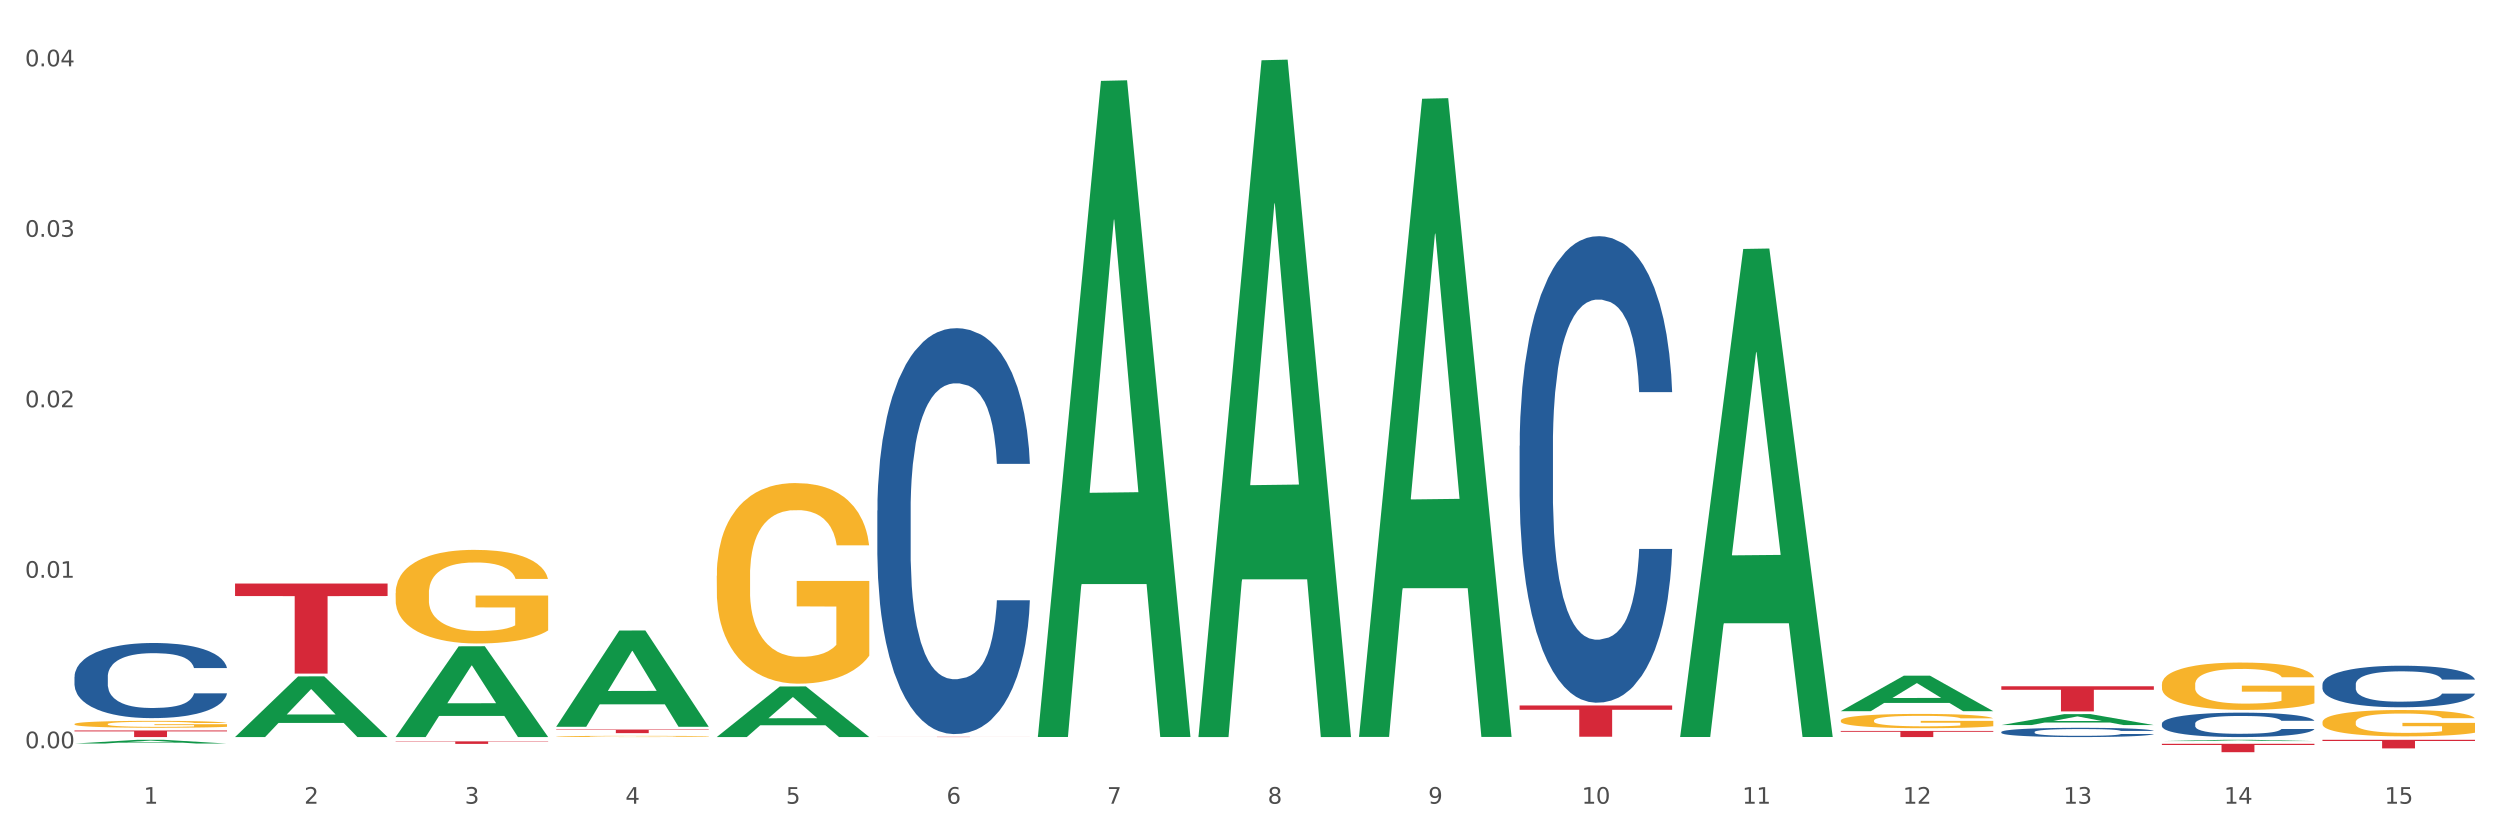 <?xml version="1.0" encoding="utf-8" standalone="no"?>
<!DOCTYPE svg PUBLIC "-//W3C//DTD SVG 1.1//EN"
  "http://www.w3.org/Graphics/SVG/1.1/DTD/svg11.dtd">
<svg xmlns:xlink="http://www.w3.org/1999/xlink" width="1080pt" height="360pt" viewBox="0 0 1080 360" xmlns="http://www.w3.org/2000/svg" version="1.1">
 <rect x="0" y="0" width="1080" height="360" fill="#333333" stroke="none"/>
 <defs>
  <style type="text/css">*{stroke-linejoin: round; stroke-linecap: butt}</style>
 </defs>
 <g id="figure_1">
  <g id="patch_1">
   <path d="M 0 360 
L 1080 360 
L 1080 0 
L 0 0 
z
" style="fill: #ffffff; stroke: #ffffff; stroke-linejoin: miter"/>
  </g>
  <g id="axes_1">
   <g id="matplotlib.axis_1">
    <g id="xtick_1">
     <g id="text_1">
      <!-- 1 -->
      <g style="fill: #4d4d4d" transform="translate(62.07 347.204) scale(0.096 -0.096)">
       <defs>
        <path id="DejaVuSans-31" d="M 794 531 
L 1825 531 
L 1825 4091 
L 703 3866 
L 703 4441 
L 1819 4666 
L 2450 4666 
L 2450 531 
L 3481 531 
L 3481 0 
L 794 0 
L 794 531 
z
" transform="scale(0.016)"/>
       </defs>
       <use xlink:href="#DejaVuSans-31"/>
      </g>
     </g>
    </g>
    <g id="xtick_2">
     <g id="text_2">
      <!-- 2 -->
      <g style="fill: #4d4d4d" transform="translate(131.436 347.204) scale(0.096 -0.096)">
       <defs>
        <path id="DejaVuSans-32" d="M 1228 531 
L 3431 531 
L 3431 0 
L 469 0 
L 469 531 
Q 828 903 1448 1529 
Q 2069 2156 2228 2338 
Q 2531 2678 2651 2914 
Q 2772 3150 2772 3378 
Q 2772 3750 2511 3984 
Q 2250 4219 1831 4219 
Q 1534 4219 1204 4116 
Q 875 4013 500 3803 
L 500 4441 
Q 881 4594 1212 4672 
Q 1544 4750 1819 4750 
Q 2544 4750 2975 4387 
Q 3406 4025 3406 3419 
Q 3406 3131 3298 2873 
Q 3191 2616 2906 2266 
Q 2828 2175 2409 1742 
Q 1991 1309 1228 531 
z
" transform="scale(0.016)"/>
       </defs>
       <use xlink:href="#DejaVuSans-32"/>
      </g>
     </g>
    </g>
    <g id="xtick_3">
     <g id="text_3">
      <!-- 3 -->
      <g style="fill: #4d4d4d" transform="translate(200.802 347.204) scale(0.096 -0.096)">
       <defs>
        <path id="DejaVuSans-33" d="M 2597 2516 
Q 3050 2419 3304 2112 
Q 3559 1806 3559 1356 
Q 3559 666 3084 287 
Q 2609 -91 1734 -91 
Q 1441 -91 1130 -33 
Q 819 25 488 141 
L 488 750 
Q 750 597 1062 519 
Q 1375 441 1716 441 
Q 2309 441 2620 675 
Q 2931 909 2931 1356 
Q 2931 1769 2642 2001 
Q 2353 2234 1838 2234 
L 1294 2234 
L 1294 2753 
L 1863 2753 
Q 2328 2753 2575 2939 
Q 2822 3125 2822 3475 
Q 2822 3834 2567 4026 
Q 2313 4219 1838 4219 
Q 1578 4219 1281 4162 
Q 984 4106 628 3988 
L 628 4550 
Q 988 4650 1302 4700 
Q 1616 4750 1894 4750 
Q 2613 4750 3031 4423 
Q 3450 4097 3450 3541 
Q 3450 3153 3228 2886 
Q 3006 2619 2597 2516 
z
" transform="scale(0.016)"/>
       </defs>
       <use xlink:href="#DejaVuSans-33"/>
      </g>
     </g>
    </g>
    <g id="xtick_4">
     <g id="text_4">
      <!-- 4 -->
      <g style="fill: #4d4d4d" transform="translate(270.169 347.204) scale(0.096 -0.096)">
       <defs>
        <path id="DejaVuSans-34" d="M 2419 4116 
L 825 1625 
L 2419 1625 
L 2419 4116 
z
M 2253 4666 
L 3047 4666 
L 3047 1625 
L 3713 1625 
L 3713 1100 
L 3047 1100 
L 3047 0 
L 2419 0 
L 2419 1100 
L 313 1100 
L 313 1709 
L 2253 4666 
z
" transform="scale(0.016)"/>
       </defs>
       <use xlink:href="#DejaVuSans-34"/>
      </g>
     </g>
    </g>
    <g id="xtick_5">
     <g id="text_5">
      <!-- 5 -->
      <g style="fill: #4d4d4d" transform="translate(339.535 347.204) scale(0.096 -0.096)">
       <defs>
        <path id="DejaVuSans-35" d="M 691 4666 
L 3169 4666 
L 3169 4134 
L 1269 4134 
L 1269 2991 
Q 1406 3038 1543 3061 
Q 1681 3084 1819 3084 
Q 2600 3084 3056 2656 
Q 3513 2228 3513 1497 
Q 3513 744 3044 326 
Q 2575 -91 1722 -91 
Q 1428 -91 1123 -41 
Q 819 9 494 109 
L 494 744 
Q 775 591 1075 516 
Q 1375 441 1709 441 
Q 2250 441 2565 725 
Q 2881 1009 2881 1497 
Q 2881 1984 2565 2268 
Q 2250 2553 1709 2553 
Q 1456 2553 1204 2497 
Q 953 2441 691 2322 
L 691 4666 
z
" transform="scale(0.016)"/>
       </defs>
       <use xlink:href="#DejaVuSans-35"/>
      </g>
     </g>
    </g>
    <g id="xtick_6">
     <g id="text_6">
      <!-- 6 -->
      <g style="fill: #4d4d4d" transform="translate(408.901 347.204) scale(0.096 -0.096)">
       <defs>
        <path id="DejaVuSans-36" d="M 2113 2584 
Q 1688 2584 1439 2293 
Q 1191 2003 1191 1497 
Q 1191 994 1439 701 
Q 1688 409 2113 409 
Q 2538 409 2786 701 
Q 3034 994 3034 1497 
Q 3034 2003 2786 2293 
Q 2538 2584 2113 2584 
z
M 3366 4563 
L 3366 3988 
Q 3128 4100 2886 4159 
Q 2644 4219 2406 4219 
Q 1781 4219 1451 3797 
Q 1122 3375 1075 2522 
Q 1259 2794 1537 2939 
Q 1816 3084 2150 3084 
Q 2853 3084 3261 2657 
Q 3669 2231 3669 1497 
Q 3669 778 3244 343 
Q 2819 -91 2113 -91 
Q 1303 -91 875 529 
Q 447 1150 447 2328 
Q 447 3434 972 4092 
Q 1497 4750 2381 4750 
Q 2619 4750 2861 4703 
Q 3103 4656 3366 4563 
z
" transform="scale(0.016)"/>
       </defs>
       <use xlink:href="#DejaVuSans-36"/>
      </g>
     </g>
    </g>
    <g id="xtick_7">
     <g id="text_7">
      <!-- 7 -->
      <g style="fill: #4d4d4d" transform="translate(478.267 347.204) scale(0.096 -0.096)">
       <defs>
        <path id="DejaVuSans-37" d="M 525 4666 
L 3525 4666 
L 3525 4397 
L 1831 0 
L 1172 0 
L 2766 4134 
L 525 4134 
L 525 4666 
z
" transform="scale(0.016)"/>
       </defs>
       <use xlink:href="#DejaVuSans-37"/>
      </g>
     </g>
    </g>
    <g id="xtick_8">
     <g id="text_8">
      <!-- 8 -->
      <g style="fill: #4d4d4d" transform="translate(547.634 347.204) scale(0.096 -0.096)">
       <defs>
        <path id="DejaVuSans-38" d="M 2034 2216 
Q 1584 2216 1326 1975 
Q 1069 1734 1069 1313 
Q 1069 891 1326 650 
Q 1584 409 2034 409 
Q 2484 409 2743 651 
Q 3003 894 3003 1313 
Q 3003 1734 2745 1975 
Q 2488 2216 2034 2216 
z
M 1403 2484 
Q 997 2584 770 2862 
Q 544 3141 544 3541 
Q 544 4100 942 4425 
Q 1341 4750 2034 4750 
Q 2731 4750 3128 4425 
Q 3525 4100 3525 3541 
Q 3525 3141 3298 2862 
Q 3072 2584 2669 2484 
Q 3125 2378 3379 2068 
Q 3634 1759 3634 1313 
Q 3634 634 3220 271 
Q 2806 -91 2034 -91 
Q 1263 -91 848 271 
Q 434 634 434 1313 
Q 434 1759 690 2068 
Q 947 2378 1403 2484 
z
M 1172 3481 
Q 1172 3119 1398 2916 
Q 1625 2713 2034 2713 
Q 2441 2713 2670 2916 
Q 2900 3119 2900 3481 
Q 2900 3844 2670 4047 
Q 2441 4250 2034 4250 
Q 1625 4250 1398 4047 
Q 1172 3844 1172 3481 
z
" transform="scale(0.016)"/>
       </defs>
       <use xlink:href="#DejaVuSans-38"/>
      </g>
     </g>
    </g>
    <g id="xtick_9">
     <g id="text_9">
      <!-- 9 -->
      <g style="fill: #4d4d4d" transform="translate(617 347.204) scale(0.096 -0.096)">
       <defs>
        <path id="DejaVuSans-39" d="M 703 97 
L 703 672 
Q 941 559 1184 500 
Q 1428 441 1663 441 
Q 2288 441 2617 861 
Q 2947 1281 2994 2138 
Q 2813 1869 2534 1725 
Q 2256 1581 1919 1581 
Q 1219 1581 811 2004 
Q 403 2428 403 3163 
Q 403 3881 828 4315 
Q 1253 4750 1959 4750 
Q 2769 4750 3195 4129 
Q 3622 3509 3622 2328 
Q 3622 1225 3098 567 
Q 2575 -91 1691 -91 
Q 1453 -91 1209 -44 
Q 966 3 703 97 
z
M 1959 2075 
Q 2384 2075 2632 2365 
Q 2881 2656 2881 3163 
Q 2881 3666 2632 3958 
Q 2384 4250 1959 4250 
Q 1534 4250 1286 3958 
Q 1038 3666 1038 3163 
Q 1038 2656 1286 2365 
Q 1534 2075 1959 2075 
z
" transform="scale(0.016)"/>
       </defs>
       <use xlink:href="#DejaVuSans-39"/>
      </g>
     </g>
    </g>
    <g id="xtick_10">
     <g id="text_10">
      <!-- 10 -->
      <g style="fill: #4d4d4d" transform="translate(683.312 347.204) scale(0.096 -0.096)">
       <defs>
        <path id="DejaVuSans-30" d="M 2034 4250 
Q 1547 4250 1301 3770 
Q 1056 3291 1056 2328 
Q 1056 1369 1301 889 
Q 1547 409 2034 409 
Q 2525 409 2770 889 
Q 3016 1369 3016 2328 
Q 3016 3291 2770 3770 
Q 2525 4250 2034 4250 
z
M 2034 4750 
Q 2819 4750 3233 4129 
Q 3647 3509 3647 2328 
Q 3647 1150 3233 529 
Q 2819 -91 2034 -91 
Q 1250 -91 836 529 
Q 422 1150 422 2328 
Q 422 3509 836 4129 
Q 1250 4750 2034 4750 
z
" transform="scale(0.016)"/>
       </defs>
       <use xlink:href="#DejaVuSans-31"/>
       <use xlink:href="#DejaVuSans-30" transform="translate(63.623 0)"/>
      </g>
     </g>
    </g>
    <g id="xtick_11">
     <g id="text_11">
      <!-- 11 -->
      <g style="fill: #4d4d4d" transform="translate(752.678 347.204) scale(0.096 -0.096)">
       <use xlink:href="#DejaVuSans-31"/>
       <use xlink:href="#DejaVuSans-31" transform="translate(63.623 0)"/>
      </g>
     </g>
    </g>
    <g id="xtick_12">
     <g id="text_12">
      <!-- 12 -->
      <g style="fill: #4d4d4d" transform="translate(822.044 347.204) scale(0.096 -0.096)">
       <use xlink:href="#DejaVuSans-31"/>
       <use xlink:href="#DejaVuSans-32" transform="translate(63.623 0)"/>
      </g>
     </g>
    </g>
    <g id="xtick_13">
     <g id="text_13">
      <!-- 13 -->
      <g style="fill: #4d4d4d" transform="translate(891.411 347.204) scale(0.096 -0.096)">
       <use xlink:href="#DejaVuSans-31"/>
       <use xlink:href="#DejaVuSans-33" transform="translate(63.623 0)"/>
      </g>
     </g>
    </g>
    <g id="xtick_14">
     <g id="text_14">
      <!-- 14 -->
      <g style="fill: #4d4d4d" transform="translate(960.777 347.204) scale(0.096 -0.096)">
       <use xlink:href="#DejaVuSans-31"/>
       <use xlink:href="#DejaVuSans-34" transform="translate(63.623 0)"/>
      </g>
     </g>
    </g>
    <g id="xtick_15">
     <g id="text_15">
      <!-- 15 -->
      <g style="fill: #4d4d4d" transform="translate(1030.143 347.204) scale(0.096 -0.096)">
       <use xlink:href="#DejaVuSans-31"/>
       <use xlink:href="#DejaVuSans-35" transform="translate(63.623 0)"/>
      </g>
     </g>
    </g>
    <g id="xtick_16"/>
    <g id="xtick_17"/>
    <g id="xtick_18"/>
    <g id="xtick_19"/>
    <g id="xtick_20"/>
    <g id="xtick_21"/>
    <g id="xtick_22"/>
    <g id="xtick_23"/>
    <g id="xtick_24"/>
    <g id="xtick_25"/>
    <g id="xtick_26"/>
    <g id="xtick_27"/>
    <g id="xtick_28"/>
    <g id="xtick_29"/>
   </g>
   <g id="matplotlib.axis_2">
    <g id="ytick_1">
     <g id="text_16">
      <!-- 0.00 -->
      <g style="fill: #4d4d4d" transform="translate(10.8 323.239) scale(0.096 -0.096)">
       <defs>
        <path id="DejaVuSans-2e" d="M 684 794 
L 1344 794 
L 1344 0 
L 684 0 
L 684 794 
z
" transform="scale(0.016)"/>
       </defs>
       <use xlink:href="#DejaVuSans-30"/>
       <use xlink:href="#DejaVuSans-2e" transform="translate(63.623 0)"/>
       <use xlink:href="#DejaVuSans-30" transform="translate(95.41 0)"/>
       <use xlink:href="#DejaVuSans-30" transform="translate(159.033 0)"/>
      </g>
     </g>
    </g>
    <g id="ytick_2">
     <g id="text_17">
      <!-- 0.01 -->
      <g style="fill: #4d4d4d" transform="translate(10.8 249.593) scale(0.096 -0.096)">
       <use xlink:href="#DejaVuSans-30"/>
       <use xlink:href="#DejaVuSans-2e" transform="translate(63.623 0)"/>
       <use xlink:href="#DejaVuSans-30" transform="translate(95.41 0)"/>
       <use xlink:href="#DejaVuSans-31" transform="translate(159.033 0)"/>
      </g>
     </g>
    </g>
    <g id="ytick_3">
     <g id="text_18">
      <!-- 0.02 -->
      <g style="fill: #4d4d4d" transform="translate(10.8 175.948) scale(0.096 -0.096)">
       <use xlink:href="#DejaVuSans-30"/>
       <use xlink:href="#DejaVuSans-2e" transform="translate(63.623 0)"/>
       <use xlink:href="#DejaVuSans-30" transform="translate(95.41 0)"/>
       <use xlink:href="#DejaVuSans-32" transform="translate(159.033 0)"/>
      </g>
     </g>
    </g>
    <g id="ytick_4">
     <g id="text_19">
      <!-- 0.03 -->
      <g style="fill: #4d4d4d" transform="translate(10.8 102.302) scale(0.096 -0.096)">
       <use xlink:href="#DejaVuSans-30"/>
       <use xlink:href="#DejaVuSans-2e" transform="translate(63.623 0)"/>
       <use xlink:href="#DejaVuSans-30" transform="translate(95.41 0)"/>
       <use xlink:href="#DejaVuSans-33" transform="translate(159.033 0)"/>
      </g>
     </g>
    </g>
    <g id="ytick_5">
     <g id="text_20">
      <!-- 0.04 -->
      <g style="fill: #4d4d4d" transform="translate(10.8 28.657) scale(0.096 -0.096)">
       <use xlink:href="#DejaVuSans-30"/>
       <use xlink:href="#DejaVuSans-2e" transform="translate(63.623 0)"/>
       <use xlink:href="#DejaVuSans-30" transform="translate(95.41 0)"/>
       <use xlink:href="#DejaVuSans-34" transform="translate(159.033 0)"/>
      </g>
     </g>
    </g>
    <g id="ytick_6"/>
    <g id="ytick_7"/>
    <g id="ytick_8"/>
    <g id="ytick_9"/>
   </g>
   <g id="PolyCollection_1">
    <path d="M 32.175 321.218 
L 32.243 321.216 
L 59.417 319.593 
L 70.695 319.592 
L 98.073 321.221 
L 85.029 321.221 
L 79.119 320.842 
L 51.061 320.842 
L 50.857 320.848 
L 45.151 321.221 
L 32.175 321.221 
L 32.175 321.218 
L 54.594 320.615 
L 75.586 320.614 
L 65.192 319.939 
L 65.056 319.936 
L 64.92 319.941 
L 54.526 320.614 
L 54.594 320.615 
L 32.175 321.218 
z
" clip-path="url(#pe9bda8c5dd)" style="fill: #109648"/>
    <path d="M 101.541 318.367 
L 101.609 318.343 
L 128.784 292.201 
L 140.061 292.176 
L 167.439 318.416 
L 154.395 318.416 
L 148.485 312.306 
L 120.427 312.306 
L 120.224 312.405 
L 114.517 318.416 
L 101.541 318.416 
L 101.541 318.367 
L 123.96 308.66 
L 144.952 308.635 
L 134.558 297.769 
L 134.422 297.72 
L 134.286 297.794 
L 123.892 308.635 
L 123.96 308.66 
L 101.541 318.367 
z
" clip-path="url(#pe9bda8c5dd)" style="fill: #109648"/>
    <path d="M 170.907 318.343 
L 170.975 318.306 
L 198.15 279.206 
L 209.427 279.169 
L 236.805 318.416 
L 223.762 318.416 
L 217.851 309.277 
L 189.794 309.277 
L 189.59 309.424 
L 183.883 318.416 
L 170.907 318.416 
L 170.907 318.343 
L 193.326 303.823 
L 214.319 303.786 
L 203.924 287.534 
L 203.788 287.461 
L 203.653 287.571 
L 193.258 303.786 
L 193.326 303.823 
L 170.907 318.343 
z
" clip-path="url(#pe9bda8c5dd)" style="fill: #109648"/>
    <path d="M 240.274 313.898 
L 240.342 313.859 
L 267.516 272.395 
L 278.793 272.356 
L 306.172 313.976 
L 293.128 313.976 
L 287.217 304.285 
L 259.16 304.285 
L 258.956 304.441 
L 253.249 313.976 
L 240.274 313.976 
L 240.274 313.898 
L 262.693 298.501 
L 283.685 298.462 
L 273.291 281.227 
L 273.155 281.149 
L 273.019 281.267 
L 262.625 298.462 
L 262.693 298.501 
L 240.274 313.898 
z
" clip-path="url(#pe9bda8c5dd)" style="fill: #109648"/>
    <path d="M 517.739 317.867 
L 517.806 317.592 
L 544.981 26.034 
L 556.258 25.759 
L 583.636 318.416 
L 570.593 318.416 
L 564.682 250.267 
L 536.625 250.267 
L 536.421 251.366 
L 530.714 318.416 
L 517.739 318.416 
L 517.739 317.867 
L 540.157 209.598 
L 561.15 209.323 
L 550.755 88.138 
L 550.62 87.588 
L 550.484 88.413 
L 540.089 209.323 
L 540.157 209.598 
L 517.739 317.867 
z
" clip-path="url(#pe9bda8c5dd)" style="fill: #109648"/>
    <path d="M 309.64 318.375 
L 309.708 318.355 
L 336.882 296.554 
L 348.16 296.534 
L 375.538 318.416 
L 362.494 318.416 
L 356.584 313.321 
L 328.526 313.321 
L 328.322 313.403 
L 322.616 318.416 
L 309.64 318.416 
L 309.64 318.375 
L 332.059 310.28 
L 353.051 310.259 
L 342.657 301.198 
L 342.521 301.157 
L 342.385 301.218 
L 331.991 310.259 
L 332.059 310.28 
L 309.64 318.375 
z
" clip-path="url(#pe9bda8c5dd)" style="fill: #109648"/>
    <path d="M 448.372 317.84 
L 448.44 317.574 
L 475.615 34.948 
L 486.892 34.682 
L 514.27 318.373 
L 501.227 318.373 
L 495.316 252.312 
L 467.259 252.312 
L 467.055 253.377 
L 461.348 318.373 
L 448.372 318.373 
L 448.372 317.84 
L 470.791 212.888 
L 491.783 212.621 
L 481.389 95.149 
L 481.253 94.617 
L 481.117 95.416 
L 470.723 212.621 
L 470.791 212.888 
L 448.372 317.84 
z
" clip-path="url(#pe9bda8c5dd)" style="fill: #109648"/>
    <path d="M 795.203 307.209 
L 795.271 307.195 
L 822.446 291.899 
L 833.723 291.884 
L 861.101 307.238 
L 848.058 307.238 
L 842.147 303.663 
L 814.09 303.663 
L 813.886 303.72 
L 808.179 307.238 
L 795.203 307.238 
L 795.203 307.209 
L 817.622 301.529 
L 838.615 301.514 
L 828.22 295.157 
L 828.084 295.128 
L 827.949 295.171 
L 817.554 301.514 
L 817.622 301.529 
L 795.203 307.209 
z
" clip-path="url(#pe9bda8c5dd)" style="fill: #109648"/>
    <path d="M 933.936 320.15 
L 934.004 320.149 
L 961.178 319.592 
L 972.456 319.592 
L 999.834 320.151 
L 986.79 320.151 
L 980.88 320.021 
L 952.822 320.021 
L 952.618 320.023 
L 946.912 320.151 
L 933.936 320.151 
L 933.936 320.15 
L 956.355 319.943 
L 977.347 319.942 
L 966.953 319.711 
L 966.817 319.71 
L 966.681 319.711 
L 956.287 319.942 
L 956.355 319.943 
L 933.936 320.15 
z
" clip-path="url(#pe9bda8c5dd)" style="fill: #109648"/>
    <path d="M 587.105 317.849 
L 587.173 317.59 
L 614.347 42.661 
L 625.624 42.402 
L 653.003 318.367 
L 639.959 318.367 
L 634.049 254.105 
L 605.991 254.105 
L 605.787 255.141 
L 600.081 318.367 
L 587.105 318.367 
L 587.105 317.849 
L 609.524 215.755 
L 630.516 215.496 
L 620.122 101.223 
L 619.986 100.704 
L 619.85 101.482 
L 609.456 215.496 
L 609.524 215.755 
L 587.105 317.849 
z
" clip-path="url(#pe9bda8c5dd)" style="fill: #109648"/>
    <path d="M 864.57 313.23 
L 864.638 313.226 
L 891.812 308.494 
L 903.089 308.49 
L 930.468 313.239 
L 917.424 313.239 
L 911.513 312.133 
L 883.456 312.133 
L 883.252 312.151 
L 877.545 313.239 
L 864.57 313.239 
L 864.57 313.23 
L 886.989 311.473 
L 907.981 311.469 
L 897.587 309.502 
L 897.451 309.493 
L 897.315 309.507 
L 886.921 311.469 
L 886.989 311.473 
L 864.57 313.23 
z
" clip-path="url(#pe9bda8c5dd)" style="fill: #109648"/>
    <path d="M 725.837 317.983 
L 725.905 317.785 
L 753.08 107.55 
L 764.357 107.352 
L 791.735 318.379 
L 778.691 318.379 
L 772.781 269.238 
L 744.723 269.238 
L 744.52 270.031 
L 738.813 318.379 
L 725.837 318.379 
L 725.837 317.983 
L 748.256 239.913 
L 769.248 239.714 
L 758.854 152.331 
L 758.718 151.935 
L 758.582 152.53 
L 748.188 239.714 
L 748.256 239.913 
L 725.837 317.983 
z
" clip-path="url(#pe9bda8c5dd)" style="fill: #109648"/>
    <path d="M 1003.302 319.592 
L 1069.2 319.592 
L 1069.2 320.106 
L 1043.278 320.11 
L 1043.278 323.294 
L 1029.068 323.294 
L 1029.068 320.11 
L 1003.302 320.106 
L 1003.302 319.595 
L 1003.302 319.592 
z
" clip-path="url(#pe9bda8c5dd)" style="fill: #d62839"/>
    <path d="M 1003.302 311.987 
L 1003.38 311.977 
L 1003.38 311.602 
L 1003.535 311.279 
L 1004.314 310.499 
L 1005.481 309.853 
L 1006.336 309.51 
L 1007.192 309.229 
L 1008.204 308.948 
L 1009.448 308.656 
L 1011.705 308.229 
L 1013.105 308.011 
L 1014.817 307.782 
L 1017.929 307.449 
L 1020.185 307.261 
L 1022.519 307.105 
L 1026.331 306.918 
L 1028.821 306.835 
L 1031.466 306.772 
L 1034.656 306.731 
L 1037.068 306.72 
L 1042.358 306.751 
L 1046.871 306.845 
L 1049.049 306.918 
L 1051.85 307.043 
L 1053.328 307.126 
L 1055.74 307.293 
L 1058.23 307.511 
L 1059.942 307.699 
L 1062.509 308.052 
L 1064.454 308.406 
L 1066.244 308.844 
L 1067.177 309.145 
L 1067.877 309.426 
L 1068.5 309.749 
L 1069.122 310.259 
L 1055.118 310.259 
L 1054.573 309.895 
L 1053.717 309.551 
L 1052.473 309.218 
L 1051.383 309.01 
L 1049.516 308.75 
L 1047.805 308.583 
L 1046.015 308.458 
L 1043.837 308.354 
L 1042.125 308.302 
L 1039.713 308.261 
L 1034.967 308.271 
L 1031.777 308.354 
L 1029.599 308.458 
L 1028.199 308.552 
L 1026.954 308.656 
L 1025.553 308.802 
L 1023.919 309.02 
L 1022.752 309.218 
L 1021.585 309.468 
L 1020.652 309.718 
L 1019.796 310.009 
L 1019.096 310.322 
L 1018.551 310.644 
L 1018.084 311.04 
L 1017.695 311.696 
L 1017.695 313.122 
L 1017.851 313.444 
L 1018.24 313.871 
L 1018.707 314.194 
L 1019.485 314.579 
L 1020.185 314.839 
L 1021.508 315.214 
L 1022.986 315.526 
L 1024.153 315.724 
L 1025.32 315.89 
L 1027.343 316.119 
L 1029.599 316.307 
L 1031.544 316.421 
L 1034.189 316.525 
L 1035.979 316.567 
L 1037.535 316.588 
L 1041.347 316.588 
L 1044.07 316.557 
L 1047.104 316.484 
L 1049.438 316.39 
L 1051.383 316.275 
L 1053.562 316.088 
L 1054.962 315.911 
L 1054.962 313.736 
L 1037.846 313.725 
L 1037.846 312.278 
L 1069.2 312.278 
L 1069.2 316.525 
L 1067.877 316.744 
L 1066.399 316.942 
L 1064.843 317.119 
L 1062.509 317.337 
L 1059.708 317.545 
L 1057.219 317.691 
L 1054.573 317.816 
L 1051.461 317.931 
L 1047.416 318.035 
L 1044.926 318.076 
L 1041.814 318.107 
L 1038.157 318.118 
L 1034.967 318.097 
L 1031.855 318.045 
L 1028.588 317.951 
L 1025.398 317.816 
L 1022.986 317.681 
L 1020.574 317.514 
L 1018.007 317.296 
L 1015.984 317.087 
L 1014.428 316.9 
L 1012.716 316.661 
L 1010.849 316.348 
L 1009.448 316.067 
L 1008.204 315.776 
L 1006.881 315.401 
L 1005.947 315.078 
L 1005.014 314.673 
L 1004.469 314.371 
L 1003.847 313.902 
L 1003.38 313.247 
L 1003.302 311.987 
z
" clip-path="url(#pe9bda8c5dd)" style="fill: #f7b32b"/>
    <path d="M 933.936 295.68 
L 934.014 295.662 
L 934.014 294.989 
L 934.169 294.409 
L 934.947 293.007 
L 936.114 291.848 
L 936.97 291.231 
L 937.826 290.726 
L 938.837 290.221 
L 940.082 289.698 
L 942.338 288.931 
L 943.739 288.539 
L 945.45 288.127 
L 948.563 287.529 
L 950.819 287.192 
L 953.153 286.912 
L 956.965 286.576 
L 959.455 286.426 
L 962.1 286.314 
L 965.29 286.239 
L 967.702 286.22 
L 972.992 286.276 
L 977.505 286.445 
L 979.683 286.576 
L 982.484 286.8 
L 983.962 286.949 
L 986.374 287.249 
L 988.864 287.641 
L 990.575 287.978 
L 993.143 288.613 
L 995.088 289.249 
L 996.877 290.034 
L 997.811 290.576 
L 998.511 291.081 
L 999.134 291.661 
L 999.756 292.577 
L 985.752 292.577 
L 985.207 291.923 
L 984.351 291.306 
L 983.106 290.707 
L 982.017 290.333 
L 980.15 289.866 
L 978.438 289.567 
L 976.649 289.342 
L 974.47 289.156 
L 972.759 289.062 
L 970.347 288.987 
L 965.601 289.006 
L 962.411 289.156 
L 960.233 289.342 
L 958.832 289.511 
L 957.588 289.698 
L 956.187 289.959 
L 954.553 290.352 
L 953.386 290.707 
L 952.219 291.156 
L 951.286 291.605 
L 950.43 292.128 
L 949.73 292.689 
L 949.185 293.269 
L 948.718 293.979 
L 948.329 295.157 
L 948.329 297.718 
L 948.485 298.298 
L 948.874 299.064 
L 949.341 299.644 
L 950.119 300.336 
L 950.819 300.803 
L 952.141 301.476 
L 953.62 302.037 
L 954.787 302.392 
L 955.954 302.691 
L 957.977 303.103 
L 960.233 303.439 
L 962.178 303.645 
L 964.823 303.832 
L 966.613 303.907 
L 968.169 303.944 
L 971.981 303.944 
L 974.704 303.888 
L 977.738 303.757 
L 980.072 303.589 
L 982.017 303.383 
L 984.196 303.047 
L 985.596 302.729 
L 985.596 298.821 
L 968.48 298.803 
L 968.48 296.204 
L 999.834 296.204 
L 999.834 303.832 
L 998.511 304.224 
L 997.033 304.58 
L 995.477 304.897 
L 993.143 305.29 
L 990.342 305.664 
L 987.852 305.926 
L 985.207 306.15 
L 982.095 306.356 
L 978.049 306.543 
L 975.56 306.618 
L 972.448 306.674 
L 968.791 306.692 
L 965.601 306.655 
L 962.489 306.561 
L 959.221 306.393 
L 956.032 306.15 
L 953.62 305.907 
L 951.208 305.608 
L 948.64 305.215 
L 946.618 304.841 
L 945.061 304.505 
L 943.35 304.075 
L 941.483 303.514 
L 940.082 303.009 
L 938.837 302.486 
L 937.515 301.813 
L 936.581 301.233 
L 935.648 300.504 
L 935.103 299.962 
L 934.48 299.12 
L 934.014 297.943 
L 933.936 295.68 
z
" clip-path="url(#pe9bda8c5dd)" style="fill: #f7b32b"/>
    <path d="M 795.203 311.27 
L 795.281 311.264 
L 795.281 311.061 
L 795.437 310.886 
L 796.215 310.462 
L 797.382 310.112 
L 798.238 309.926 
L 799.094 309.774 
L 800.105 309.621 
L 801.35 309.463 
L 803.606 309.232 
L 805.006 309.113 
L 806.718 308.989 
L 809.83 308.808 
L 812.086 308.707 
L 814.42 308.622 
L 818.233 308.52 
L 820.722 308.475 
L 823.368 308.441 
L 826.557 308.419 
L 828.969 308.413 
L 834.26 308.43 
L 838.772 308.481 
L 840.951 308.52 
L 843.752 308.588 
L 845.23 308.633 
L 847.642 308.724 
L 850.131 308.842 
L 851.843 308.944 
L 854.41 309.136 
L 856.355 309.328 
L 858.145 309.565 
L 859.078 309.729 
L 859.779 309.881 
L 860.401 310.056 
L 861.024 310.333 
L 847.019 310.333 
L 846.475 310.135 
L 845.619 309.949 
L 844.374 309.768 
L 843.285 309.655 
L 841.418 309.514 
L 839.706 309.424 
L 837.916 309.356 
L 835.738 309.299 
L 834.026 309.271 
L 831.615 309.249 
L 826.869 309.254 
L 823.679 309.299 
L 821.5 309.356 
L 820.1 309.407 
L 818.855 309.463 
L 817.455 309.542 
L 815.821 309.661 
L 814.654 309.768 
L 813.487 309.904 
L 812.553 310.039 
L 811.697 310.197 
L 810.997 310.366 
L 810.453 310.541 
L 809.986 310.756 
L 809.597 311.112 
L 809.597 311.885 
L 809.752 312.06 
L 810.141 312.291 
L 810.608 312.466 
L 811.386 312.675 
L 812.086 312.816 
L 813.409 313.02 
L 814.887 313.189 
L 816.054 313.296 
L 817.221 313.387 
L 819.244 313.511 
L 821.5 313.612 
L 823.445 313.675 
L 826.091 313.731 
L 827.88 313.754 
L 829.436 313.765 
L 833.248 313.765 
L 835.971 313.748 
L 839.006 313.708 
L 841.34 313.658 
L 843.285 313.596 
L 845.463 313.494 
L 846.864 313.398 
L 846.864 312.218 
L 829.747 312.212 
L 829.747 311.428 
L 861.101 311.428 
L 861.101 313.731 
L 859.779 313.85 
L 858.3 313.957 
L 856.744 314.053 
L 854.41 314.171 
L 851.61 314.284 
L 849.12 314.363 
L 846.475 314.431 
L 843.363 314.493 
L 839.317 314.55 
L 836.827 314.572 
L 833.715 314.589 
L 830.059 314.595 
L 826.869 314.583 
L 823.757 314.555 
L 820.489 314.504 
L 817.299 314.431 
L 814.887 314.358 
L 812.475 314.267 
L 809.908 314.149 
L 807.885 314.036 
L 806.329 313.934 
L 804.617 313.804 
L 802.75 313.635 
L 801.35 313.483 
L 800.105 313.325 
L 798.782 313.121 
L 797.849 312.946 
L 796.915 312.726 
L 796.37 312.562 
L 795.748 312.308 
L 795.281 311.953 
L 795.203 311.27 
z
" clip-path="url(#pe9bda8c5dd)" style="fill: #f7b32b"/>
    <path d="M 309.64 248.733 
L 309.718 248.653 
L 309.718 245.804 
L 309.873 243.35 
L 310.651 237.413 
L 311.818 232.505 
L 312.674 229.892 
L 313.53 227.755 
L 314.541 225.618 
L 315.786 223.401 
L 318.042 220.155 
L 319.443 218.493 
L 321.155 216.751 
L 324.267 214.218 
L 326.523 212.793 
L 328.857 211.606 
L 332.669 210.181 
L 335.159 209.548 
L 337.804 209.073 
L 340.994 208.756 
L 343.406 208.677 
L 348.696 208.915 
L 353.209 209.627 
L 355.387 210.181 
L 358.188 211.131 
L 359.666 211.764 
L 362.078 213.031 
L 364.568 214.693 
L 366.279 216.118 
L 368.847 218.81 
L 370.792 221.501 
L 372.581 224.826 
L 373.515 227.122 
L 374.215 229.259 
L 374.838 231.713 
L 375.46 235.592 
L 361.456 235.592 
L 360.911 232.821 
L 360.055 230.209 
L 358.81 227.676 
L 357.721 226.092 
L 355.854 224.113 
L 354.142 222.847 
L 352.353 221.897 
L 350.174 221.105 
L 348.463 220.71 
L 346.051 220.393 
L 341.305 220.472 
L 338.115 221.105 
L 335.937 221.897 
L 334.536 222.609 
L 333.292 223.401 
L 331.891 224.509 
L 330.257 226.172 
L 329.09 227.676 
L 327.923 229.576 
L 326.99 231.475 
L 326.134 233.692 
L 325.434 236.067 
L 324.889 238.521 
L 324.422 241.529 
L 324.033 246.516 
L 324.033 257.361 
L 324.189 259.815 
L 324.578 263.061 
L 325.045 265.515 
L 325.823 268.444 
L 326.523 270.423 
L 327.845 273.272 
L 329.324 275.647 
L 330.491 277.151 
L 331.658 278.418 
L 333.681 280.159 
L 335.937 281.584 
L 337.882 282.455 
L 340.527 283.247 
L 342.317 283.563 
L 343.873 283.722 
L 347.685 283.722 
L 350.408 283.484 
L 353.442 282.93 
L 355.776 282.218 
L 357.721 281.347 
L 359.9 279.922 
L 361.3 278.576 
L 361.3 262.032 
L 344.184 261.952 
L 344.184 250.949 
L 375.538 250.949 
L 375.538 283.247 
L 374.215 284.909 
L 372.737 286.413 
L 371.181 287.759 
L 368.847 289.421 
L 366.046 291.004 
L 363.556 292.113 
L 360.911 293.063 
L 357.799 293.933 
L 353.753 294.725 
L 351.264 295.042 
L 348.152 295.279 
L 344.495 295.358 
L 341.305 295.2 
L 338.193 294.804 
L 334.925 294.092 
L 331.736 293.063 
L 329.324 292.034 
L 326.912 290.767 
L 324.344 289.105 
L 322.322 287.521 
L 320.766 286.097 
L 319.054 284.276 
L 317.187 281.901 
L 315.786 279.764 
L 314.541 277.547 
L 313.219 274.697 
L 312.285 272.243 
L 311.352 269.156 
L 310.807 266.86 
L 310.184 263.298 
L 309.718 258.311 
L 309.64 248.733 
z
" clip-path="url(#pe9bda8c5dd)" style="fill: #f7b32b"/>
    <path d="M 240.274 318.13 
L 240.351 318.129 
L 240.351 318.112 
L 240.507 318.098 
L 241.285 318.063 
L 242.452 318.034 
L 243.308 318.019 
L 244.164 318.006 
L 245.175 317.994 
L 246.42 317.981 
L 248.676 317.962 
L 250.077 317.952 
L 251.788 317.942 
L 254.9 317.927 
L 257.157 317.918 
L 259.491 317.911 
L 263.303 317.903 
L 265.793 317.899 
L 268.438 317.897 
L 271.628 317.895 
L 274.04 317.894 
L 279.33 317.896 
L 283.843 317.9 
L 286.021 317.903 
L 288.822 317.909 
L 290.3 317.912 
L 292.712 317.92 
L 295.202 317.93 
L 296.913 317.938 
L 299.481 317.954 
L 301.426 317.97 
L 303.215 317.989 
L 304.149 318.003 
L 304.849 318.015 
L 305.471 318.03 
L 306.094 318.052 
L 292.089 318.052 
L 291.545 318.036 
L 290.689 318.021 
L 289.444 318.006 
L 288.355 317.997 
L 286.488 317.985 
L 284.776 317.978 
L 282.987 317.972 
L 280.808 317.967 
L 279.097 317.965 
L 276.685 317.963 
L 271.939 317.964 
L 268.749 317.967 
L 266.571 317.972 
L 265.17 317.976 
L 263.925 317.981 
L 262.525 317.987 
L 260.891 317.997 
L 259.724 318.006 
L 258.557 318.017 
L 257.623 318.028 
L 256.768 318.041 
L 256.067 318.055 
L 255.523 318.07 
L 255.056 318.087 
L 254.667 318.117 
L 254.667 318.18 
L 254.823 318.195 
L 255.212 318.214 
L 255.678 318.228 
L 256.456 318.246 
L 257.157 318.257 
L 258.479 318.274 
L 259.957 318.288 
L 261.124 318.297 
L 262.291 318.304 
L 264.314 318.314 
L 266.571 318.323 
L 268.516 318.328 
L 271.161 318.333 
L 272.95 318.334 
L 274.506 318.335 
L 278.319 318.335 
L 281.042 318.334 
L 284.076 318.331 
L 286.41 318.327 
L 288.355 318.321 
L 290.533 318.313 
L 291.934 318.305 
L 291.934 318.208 
L 274.818 318.207 
L 274.818 318.143 
L 306.172 318.143 
L 306.172 318.333 
L 304.849 318.342 
L 303.371 318.351 
L 301.815 318.359 
L 299.481 318.369 
L 296.68 318.378 
L 294.19 318.385 
L 291.545 318.39 
L 288.433 318.395 
L 284.387 318.4 
L 281.897 318.402 
L 278.785 318.403 
L 275.129 318.404 
L 271.939 318.403 
L 268.827 318.401 
L 265.559 318.396 
L 262.369 318.39 
L 259.957 318.384 
L 257.546 318.377 
L 254.978 318.367 
L 252.955 318.358 
L 251.399 318.349 
L 249.688 318.339 
L 247.82 318.325 
L 246.42 318.312 
L 245.175 318.299 
L 243.853 318.282 
L 242.919 318.268 
L 241.985 318.25 
L 241.441 318.236 
L 240.818 318.215 
L 240.351 318.186 
L 240.274 318.13 
z
" clip-path="url(#pe9bda8c5dd)" style="fill: #f7b32b"/>
    <path d="M 170.907 256.233 
L 170.985 256.196 
L 170.985 254.866 
L 171.141 253.721 
L 171.919 250.95 
L 173.086 248.66 
L 173.942 247.44 
L 174.798 246.443 
L 175.809 245.445 
L 177.054 244.411 
L 179.31 242.896 
L 180.71 242.12 
L 182.422 241.308 
L 185.534 240.125 
L 187.79 239.46 
L 190.124 238.906 
L 193.937 238.241 
L 196.426 237.946 
L 199.072 237.724 
L 202.261 237.576 
L 204.673 237.539 
L 209.964 237.65 
L 214.476 237.983 
L 216.655 238.241 
L 219.456 238.685 
L 220.934 238.98 
L 223.346 239.571 
L 225.835 240.347 
L 227.547 241.012 
L 230.114 242.268 
L 232.059 243.524 
L 233.849 245.076 
L 234.783 246.147 
L 235.483 247.145 
L 236.105 248.29 
L 236.728 250.1 
L 222.723 250.1 
L 222.179 248.807 
L 221.323 247.588 
L 220.078 246.406 
L 218.989 245.667 
L 217.122 244.743 
L 215.41 244.152 
L 213.62 243.709 
L 211.442 243.34 
L 209.73 243.155 
L 207.319 243.007 
L 202.573 243.044 
L 199.383 243.34 
L 197.204 243.709 
L 195.804 244.042 
L 194.559 244.411 
L 193.159 244.928 
L 191.525 245.704 
L 190.358 246.406 
L 189.191 247.293 
L 188.257 248.179 
L 187.401 249.214 
L 186.701 250.322 
L 186.157 251.467 
L 185.69 252.871 
L 185.301 255.199 
L 185.301 260.26 
L 185.456 261.405 
L 185.845 262.92 
L 186.312 264.065 
L 187.09 265.432 
L 187.79 266.356 
L 189.113 267.686 
L 190.591 268.794 
L 191.758 269.496 
L 192.925 270.087 
L 194.948 270.9 
L 197.204 271.565 
L 199.149 271.971 
L 201.795 272.341 
L 203.584 272.489 
L 205.14 272.563 
L 208.952 272.563 
L 211.675 272.452 
L 214.71 272.193 
L 217.044 271.861 
L 218.989 271.454 
L 221.167 270.789 
L 222.568 270.161 
L 222.568 262.44 
L 205.451 262.403 
L 205.451 257.268 
L 236.805 257.268 
L 236.805 272.341 
L 235.483 273.117 
L 234.004 273.819 
L 232.448 274.447 
L 230.114 275.223 
L 227.314 275.961 
L 224.824 276.479 
L 222.179 276.922 
L 219.067 277.328 
L 215.021 277.698 
L 212.531 277.846 
L 209.419 277.956 
L 205.763 277.993 
L 202.573 277.92 
L 199.461 277.735 
L 196.193 277.402 
L 193.003 276.922 
L 190.591 276.442 
L 188.179 275.851 
L 185.612 275.075 
L 183.589 274.336 
L 182.033 273.671 
L 180.321 272.821 
L 178.454 271.713 
L 177.054 270.715 
L 175.809 269.681 
L 174.486 268.351 
L 173.553 267.206 
L 172.619 265.765 
L 172.074 264.693 
L 171.452 263.031 
L 170.985 260.703 
L 170.907 256.233 
z
" clip-path="url(#pe9bda8c5dd)" style="fill: #f7b32b"/>
    <path d="M 32.175 312.79 
L 32.253 312.787 
L 32.253 312.689 
L 32.408 312.604 
L 33.186 312.399 
L 34.353 312.229 
L 35.209 312.139 
L 36.065 312.065 
L 37.076 311.992 
L 38.321 311.915 
L 40.578 311.803 
L 41.978 311.746 
L 43.69 311.686 
L 46.802 311.598 
L 49.058 311.549 
L 51.392 311.508 
L 55.204 311.459 
L 57.694 311.437 
L 60.339 311.42 
L 63.529 311.409 
L 65.941 311.407 
L 71.231 311.415 
L 75.744 311.44 
L 77.922 311.459 
L 80.723 311.491 
L 82.201 311.513 
L 84.613 311.557 
L 87.103 311.614 
L 88.815 311.664 
L 91.382 311.757 
L 93.327 311.849 
L 95.116 311.964 
L 96.05 312.044 
L 96.75 312.117 
L 97.373 312.202 
L 97.995 312.336 
L 83.991 312.336 
L 83.446 312.24 
L 82.59 312.15 
L 81.346 312.063 
L 80.256 312.008 
L 78.389 311.94 
L 76.677 311.896 
L 74.888 311.863 
L 72.71 311.836 
L 70.998 311.822 
L 68.586 311.811 
L 63.84 311.814 
L 60.65 311.836 
L 58.472 311.863 
L 57.071 311.888 
L 55.827 311.915 
L 54.426 311.953 
L 52.792 312.011 
L 51.625 312.063 
L 50.458 312.128 
L 49.525 312.194 
L 48.669 312.27 
L 47.969 312.352 
L 47.424 312.437 
L 46.957 312.541 
L 46.568 312.713 
L 46.568 313.088 
L 46.724 313.172 
L 47.113 313.284 
L 47.58 313.369 
L 48.358 313.47 
L 49.058 313.538 
L 50.381 313.637 
L 51.859 313.719 
L 53.026 313.771 
L 54.193 313.815 
L 56.216 313.875 
L 58.472 313.924 
L 60.417 313.954 
L 63.062 313.981 
L 64.852 313.992 
L 66.408 313.998 
L 70.22 313.998 
L 72.943 313.989 
L 75.977 313.97 
L 78.311 313.946 
L 80.256 313.916 
L 82.435 313.866 
L 83.835 313.82 
L 83.835 313.249 
L 66.719 313.246 
L 66.719 312.866 
L 98.073 312.866 
L 98.073 313.981 
L 96.75 314.039 
L 95.272 314.091 
L 93.716 314.137 
L 91.382 314.194 
L 88.581 314.249 
L 86.091 314.287 
L 83.446 314.32 
L 80.334 314.35 
L 76.288 314.377 
L 73.799 314.388 
L 70.687 314.397 
L 67.03 314.399 
L 63.84 314.394 
L 60.728 314.38 
L 57.461 314.356 
L 54.271 314.32 
L 51.859 314.285 
L 49.447 314.241 
L 46.879 314.183 
L 44.857 314.129 
L 43.301 314.08 
L 41.589 314.017 
L 39.722 313.935 
L 38.321 313.861 
L 37.076 313.784 
L 35.754 313.686 
L 34.82 313.601 
L 33.887 313.495 
L 33.342 313.415 
L 32.72 313.293 
L 32.253 313.12 
L 32.175 312.79 
z
" clip-path="url(#pe9bda8c5dd)" style="fill: #f7b32b"/>
    <path d="M 656.471 192.585 
L 656.549 192.401 
L 656.549 187.247 
L 656.783 180.253 
L 657.639 167.369 
L 658.73 157.614 
L 660.599 146.202 
L 661.612 141.416 
L 662.936 136.079 
L 665.662 127.428 
L 668.778 120.065 
L 670.959 116.016 
L 672.595 113.439 
L 676.256 108.838 
L 678.359 106.813 
L 680.54 105.156 
L 682.41 104.052 
L 685.525 102.763 
L 688.018 102.211 
L 690.9 102.027 
L 693.315 102.211 
L 696.508 102.948 
L 701.182 105.156 
L 702.973 106.445 
L 705.388 108.653 
L 707.881 111.598 
L 709.906 114.543 
L 712.243 118.777 
L 714.657 124.299 
L 716.994 131.293 
L 718.63 137.735 
L 719.954 144.545 
L 721.123 152.828 
L 721.979 161.847 
L 722.369 169.394 
L 708.114 169.394 
L 707.725 162.583 
L 706.946 155.221 
L 706.167 150.251 
L 705.31 146.202 
L 703.986 141.6 
L 702.818 138.655 
L 700.87 135.158 
L 699.079 132.949 
L 697.599 131.661 
L 695.807 130.557 
L 691.99 129.452 
L 689.264 129.452 
L 687.55 129.82 
L 685.447 130.741 
L 683.656 132.029 
L 681.553 134.238 
L 679.917 136.631 
L 678.281 139.76 
L 677.346 141.968 
L 675.944 146.018 
L 675.01 149.331 
L 673.763 155.037 
L 673.062 159.086 
L 671.816 169.578 
L 671.271 177.308 
L 671.037 182.646 
L 670.881 188.536 
L 670.881 217.249 
L 671.349 230.134 
L 671.738 235.656 
L 672.361 241.914 
L 673.53 250.012 
L 675.243 257.927 
L 677.035 263.633 
L 678.515 267.13 
L 679.917 269.707 
L 681.319 271.731 
L 683.033 273.572 
L 684.435 274.676 
L 686.538 275.781 
L 689.03 276.333 
L 690.978 276.333 
L 694.95 275.413 
L 696.742 274.492 
L 698.456 273.204 
L 700.325 271.179 
L 701.805 268.971 
L 702.662 267.314 
L 704.064 263.817 
L 705.154 260.136 
L 706.089 255.902 
L 706.712 252.221 
L 707.413 246.699 
L 707.959 240.441 
L 708.114 237.128 
L 722.369 237.128 
L 722.057 243.754 
L 721.512 250.196 
L 720.422 258.847 
L 719.565 263.817 
L 718.241 269.891 
L 716.838 275.045 
L 714.891 280.75 
L 713.1 284.984 
L 711.23 288.665 
L 709.205 291.978 
L 705.544 296.58 
L 704.22 297.868 
L 701.416 300.077 
L 699.235 301.365 
L 696.041 302.654 
L 692.769 303.39 
L 689.342 303.574 
L 686.304 303.206 
L 682.955 302.102 
L 680.852 300.997 
L 678.515 299.341 
L 675.789 296.764 
L 673.218 293.635 
L 670.803 289.954 
L 668.544 285.72 
L 666.441 280.935 
L 663.715 273.02 
L 661.69 265.289 
L 660.21 258.111 
L 659.197 252.037 
L 658.185 244.306 
L 657.639 238.969 
L 656.783 226.084 
L 656.471 214.12 
L 656.471 192.585 
z
" clip-path="url(#pe9bda8c5dd)" style="fill: #255c99"/>
    <path d="M 32.175 292.355 
L 32.253 292.325 
L 32.253 291.495 
L 32.487 290.368 
L 33.343 288.293 
L 34.434 286.722 
L 36.303 284.884 
L 37.316 284.113 
L 38.64 283.253 
L 41.366 281.86 
L 44.482 280.674 
L 46.663 280.022 
L 48.299 279.606 
L 51.96 278.865 
L 54.063 278.539 
L 56.244 278.272 
L 58.114 278.095 
L 61.229 277.887 
L 63.722 277.798 
L 66.604 277.768 
L 69.019 277.798 
L 72.212 277.917 
L 76.886 278.272 
L 78.677 278.48 
L 81.092 278.836 
L 83.585 279.31 
L 85.61 279.784 
L 87.947 280.466 
L 90.361 281.356 
L 92.698 282.482 
L 94.334 283.52 
L 95.658 284.617 
L 96.827 285.951 
L 97.683 287.404 
L 98.073 288.619 
L 83.818 288.619 
L 83.429 287.522 
L 82.65 286.336 
L 81.871 285.536 
L 81.014 284.884 
L 79.69 284.142 
L 78.522 283.668 
L 76.574 283.105 
L 74.783 282.749 
L 73.303 282.542 
L 71.511 282.364 
L 67.694 282.186 
L 64.968 282.186 
L 63.255 282.245 
L 61.151 282.393 
L 59.36 282.601 
L 57.257 282.957 
L 55.621 283.342 
L 53.985 283.846 
L 53.05 284.202 
L 51.648 284.854 
L 50.714 285.388 
L 49.467 286.307 
L 48.766 286.959 
L 47.52 288.649 
L 46.975 289.894 
L 46.741 290.754 
L 46.585 291.702 
L 46.585 296.327 
L 47.053 298.402 
L 47.442 299.292 
L 48.065 300.3 
L 49.234 301.604 
L 50.947 302.879 
L 52.739 303.798 
L 54.219 304.361 
L 55.621 304.776 
L 57.023 305.103 
L 58.737 305.399 
L 60.139 305.577 
L 62.242 305.755 
L 64.734 305.844 
L 66.682 305.844 
L 70.654 305.695 
L 72.446 305.547 
L 74.16 305.34 
L 76.029 305.014 
L 77.509 304.658 
L 78.366 304.391 
L 79.768 303.828 
L 80.858 303.235 
L 81.793 302.553 
L 82.416 301.96 
L 83.117 301.071 
L 83.663 300.063 
L 83.818 299.529 
L 98.073 299.529 
L 97.761 300.596 
L 97.216 301.634 
L 96.126 303.027 
L 95.269 303.828 
L 93.945 304.806 
L 92.542 305.636 
L 90.595 306.555 
L 88.804 307.237 
L 86.934 307.83 
L 84.909 308.364 
L 81.248 309.105 
L 79.924 309.312 
L 77.12 309.668 
L 74.939 309.876 
L 71.745 310.083 
L 68.473 310.202 
L 65.046 310.231 
L 62.008 310.172 
L 58.659 309.994 
L 56.556 309.816 
L 54.219 309.55 
L 51.493 309.135 
L 48.922 308.631 
L 46.507 308.038 
L 44.248 307.356 
L 42.145 306.585 
L 39.419 305.31 
L 37.394 304.065 
L 35.914 302.909 
L 34.901 301.93 
L 33.889 300.685 
L 33.343 299.825 
L 32.487 297.75 
L 32.175 295.823 
L 32.175 292.355 
z
" clip-path="url(#pe9bda8c5dd)" style="fill: #255c99"/>
    <path d="M 1003.302 295.654 
L 1003.38 295.638 
L 1003.38 295.179 
L 1003.614 294.555 
L 1004.47 293.407 
L 1005.561 292.538 
L 1007.43 291.521 
L 1008.443 291.095 
L 1009.767 290.619 
L 1012.494 289.848 
L 1015.609 289.192 
L 1017.79 288.831 
L 1019.426 288.601 
L 1023.087 288.191 
L 1025.19 288.011 
L 1027.371 287.863 
L 1029.241 287.765 
L 1032.356 287.65 
L 1034.849 287.601 
L 1037.731 287.584 
L 1040.146 287.601 
L 1043.339 287.666 
L 1048.013 287.863 
L 1049.805 287.978 
L 1052.219 288.175 
L 1054.712 288.437 
L 1056.737 288.7 
L 1059.074 289.077 
L 1061.489 289.569 
L 1063.825 290.192 
L 1065.461 290.766 
L 1066.785 291.373 
L 1067.954 292.111 
L 1068.811 292.915 
L 1069.2 293.588 
L 1054.945 293.588 
L 1054.556 292.981 
L 1053.777 292.325 
L 1052.998 291.882 
L 1052.141 291.521 
L 1050.817 291.111 
L 1049.649 290.849 
L 1047.701 290.537 
L 1045.91 290.34 
L 1044.43 290.225 
L 1042.638 290.127 
L 1038.822 290.028 
L 1036.095 290.028 
L 1034.382 290.061 
L 1032.278 290.143 
L 1030.487 290.258 
L 1028.384 290.455 
L 1026.748 290.668 
L 1025.112 290.947 
L 1024.178 291.144 
L 1022.775 291.505 
L 1021.841 291.8 
L 1020.594 292.308 
L 1019.893 292.669 
L 1018.647 293.604 
L 1018.102 294.293 
L 1017.868 294.769 
L 1017.712 295.293 
L 1017.712 297.852 
L 1018.18 299 
L 1018.569 299.492 
L 1019.192 300.05 
L 1020.361 300.772 
L 1022.074 301.477 
L 1023.866 301.986 
L 1025.346 302.297 
L 1026.748 302.527 
L 1028.15 302.707 
L 1029.864 302.871 
L 1031.266 302.97 
L 1033.369 303.068 
L 1035.862 303.117 
L 1037.809 303.117 
L 1041.781 303.035 
L 1043.573 302.953 
L 1045.287 302.838 
L 1047.156 302.658 
L 1048.636 302.461 
L 1049.493 302.314 
L 1050.895 302.002 
L 1051.986 301.674 
L 1052.92 301.297 
L 1053.543 300.969 
L 1054.244 300.477 
L 1054.79 299.919 
L 1054.945 299.624 
L 1069.2 299.624 
L 1068.888 300.214 
L 1068.343 300.788 
L 1067.253 301.559 
L 1066.396 302.002 
L 1065.072 302.543 
L 1063.67 303.002 
L 1061.722 303.511 
L 1059.931 303.888 
L 1058.061 304.216 
L 1056.036 304.511 
L 1052.375 304.921 
L 1051.051 305.036 
L 1048.247 305.233 
L 1046.066 305.348 
L 1042.872 305.463 
L 1039.6 305.528 
L 1036.173 305.545 
L 1033.135 305.512 
L 1029.786 305.414 
L 1027.683 305.315 
L 1025.346 305.168 
L 1022.62 304.938 
L 1020.049 304.659 
L 1017.634 304.331 
L 1015.376 303.954 
L 1013.272 303.527 
L 1010.546 302.822 
L 1008.521 302.133 
L 1007.041 301.493 
L 1006.028 300.952 
L 1005.016 300.263 
L 1004.47 299.788 
L 1003.614 298.639 
L 1003.302 297.573 
L 1003.302 295.654 
z
" clip-path="url(#pe9bda8c5dd)" style="fill: #255c99"/>
    <path d="M 379.006 318.3 
L 444.904 318.3 
L 444.904 318.317 
L 418.982 318.317 
L 418.982 318.416 
L 404.772 318.416 
L 404.772 318.317 
L 379.006 318.317 
L 379.006 318.301 
L 379.006 318.3 
z
" clip-path="url(#pe9bda8c5dd)" style="fill: #d62839"/>
    <path d="M 864.57 296.476 
L 930.468 296.476 
L 930.468 297.983 
L 904.546 297.993 
L 904.546 307.315 
L 890.335 307.315 
L 890.335 297.993 
L 864.57 297.983 
L 864.57 296.487 
L 864.57 296.476 
z
" clip-path="url(#pe9bda8c5dd)" style="fill: #d62839"/>
    <path d="M 795.203 315.77 
L 861.101 315.77 
L 861.101 316.138 
L 835.179 316.14 
L 835.179 318.416 
L 820.969 318.416 
L 820.969 316.14 
L 795.203 316.138 
L 795.203 315.773 
L 795.203 315.77 
z
" clip-path="url(#pe9bda8c5dd)" style="fill: #d62839"/>
    <path d="M 656.471 304.749 
L 722.369 304.749 
L 722.369 306.626 
L 696.447 306.639 
L 696.447 318.256 
L 682.237 318.256 
L 682.237 306.639 
L 656.471 306.626 
L 656.471 304.762 
L 656.471 304.749 
z
" clip-path="url(#pe9bda8c5dd)" style="fill: #d62839"/>
    <path d="M 933.936 321.326 
L 999.834 321.326 
L 999.834 321.83 
L 973.912 321.833 
L 973.912 324.95 
L 959.702 324.95 
L 959.702 321.833 
L 933.936 321.83 
L 933.936 321.33 
L 933.936 321.326 
z
" clip-path="url(#pe9bda8c5dd)" style="fill: #d62839"/>
    <path d="M 32.175 315.575 
L 98.073 315.575 
L 98.073 315.97 
L 72.151 315.972 
L 72.151 318.416 
L 57.941 318.416 
L 57.941 315.972 
L 32.175 315.97 
L 32.175 315.577 
L 32.175 315.575 
z
" clip-path="url(#pe9bda8c5dd)" style="fill: #d62839"/>
    <path d="M 101.541 252.077 
L 167.439 252.077 
L 167.439 257.486 
L 141.517 257.522 
L 141.517 291.001 
L 127.307 291.001 
L 127.307 257.522 
L 101.541 257.486 
L 101.541 252.113 
L 101.541 252.077 
z
" clip-path="url(#pe9bda8c5dd)" style="fill: #d62839"/>
    <path d="M 170.907 320.262 
L 236.805 320.262 
L 236.805 320.415 
L 210.883 320.416 
L 210.883 321.363 
L 196.673 321.363 
L 196.673 320.416 
L 170.907 320.415 
L 170.907 320.263 
L 170.907 320.262 
z
" clip-path="url(#pe9bda8c5dd)" style="fill: #d62839"/>
    <path d="M 240.274 315.152 
L 306.172 315.152 
L 306.172 315.369 
L 280.25 315.371 
L 280.25 316.719 
L 266.039 316.719 
L 266.039 315.371 
L 240.274 315.369 
L 240.274 315.153 
L 240.274 315.152 
z
" clip-path="url(#pe9bda8c5dd)" style="fill: #d62839"/>
    <path d="M 864.57 316.213 
L 864.648 316.209 
L 864.648 316.107 
L 864.881 315.968 
L 865.738 315.712 
L 866.829 315.518 
L 868.698 315.292 
L 869.711 315.197 
L 871.035 315.091 
L 873.761 314.919 
L 876.877 314.773 
L 879.058 314.692 
L 880.694 314.641 
L 884.355 314.55 
L 886.458 314.51 
L 888.639 314.477 
L 890.508 314.455 
L 893.624 314.429 
L 896.117 314.418 
L 898.999 314.415 
L 901.413 314.418 
L 904.607 314.433 
L 909.281 314.477 
L 911.072 314.502 
L 913.487 314.546 
L 915.979 314.605 
L 918.005 314.663 
L 920.341 314.747 
L 922.756 314.857 
L 925.093 314.996 
L 926.729 315.124 
L 928.053 315.259 
L 929.221 315.423 
L 930.078 315.602 
L 930.468 315.752 
L 916.213 315.752 
L 915.824 315.617 
L 915.045 315.471 
L 914.266 315.372 
L 913.409 315.292 
L 912.085 315.2 
L 910.916 315.142 
L 908.969 315.072 
L 907.177 315.029 
L 905.697 315.003 
L 903.906 314.981 
L 900.089 314.959 
L 897.363 314.959 
L 895.649 314.966 
L 893.546 314.985 
L 891.754 315.01 
L 889.651 315.054 
L 888.016 315.102 
L 886.38 315.164 
L 885.445 315.208 
L 884.043 315.288 
L 883.108 315.354 
L 881.862 315.467 
L 881.161 315.547 
L 879.915 315.756 
L 879.369 315.909 
L 879.136 316.015 
L 878.98 316.132 
L 878.98 316.702 
L 879.447 316.958 
L 879.837 317.068 
L 880.46 317.192 
L 881.628 317.353 
L 883.342 317.51 
L 885.134 317.623 
L 886.614 317.693 
L 888.016 317.744 
L 889.418 317.784 
L 891.131 317.821 
L 892.533 317.843 
L 894.637 317.865 
L 897.129 317.876 
L 899.076 317.876 
L 903.049 317.857 
L 904.841 317.839 
L 906.554 317.813 
L 908.424 317.773 
L 909.904 317.729 
L 910.76 317.696 
L 912.163 317.627 
L 913.253 317.554 
L 914.188 317.47 
L 914.811 317.397 
L 915.512 317.287 
L 916.057 317.163 
L 916.213 317.097 
L 930.468 317.097 
L 930.156 317.229 
L 929.611 317.357 
L 928.52 317.528 
L 927.663 317.627 
L 926.339 317.748 
L 924.937 317.85 
L 922.99 317.963 
L 921.198 318.047 
L 919.329 318.12 
L 917.304 318.186 
L 913.643 318.278 
L 912.318 318.303 
L 909.514 318.347 
L 907.333 318.373 
L 904.14 318.398 
L 900.868 318.413 
L 897.441 318.416 
L 894.403 318.409 
L 891.053 318.387 
L 888.95 318.365 
L 886.614 318.332 
L 883.887 318.281 
L 881.317 318.219 
L 878.902 318.146 
L 876.643 318.062 
L 874.54 317.967 
L 871.814 317.81 
L 869.789 317.656 
L 868.309 317.514 
L 867.296 317.393 
L 866.283 317.24 
L 865.738 317.134 
L 864.881 316.878 
L 864.57 316.64 
L 864.57 316.213 
z
" clip-path="url(#pe9bda8c5dd)" style="fill: #255c99"/>
    <path d="M 933.936 312.607 
L 934.014 312.598 
L 934.014 312.328 
L 934.247 311.962 
L 935.104 311.288 
L 936.195 310.777 
L 938.064 310.18 
L 939.077 309.929 
L 940.401 309.65 
L 943.127 309.197 
L 946.243 308.812 
L 948.424 308.6 
L 950.06 308.465 
L 953.721 308.224 
L 955.824 308.118 
L 958.005 308.031 
L 959.874 307.974 
L 962.99 307.906 
L 965.483 307.877 
L 968.365 307.868 
L 970.779 307.877 
L 973.973 307.916 
L 978.647 308.031 
L 980.438 308.099 
L 982.853 308.214 
L 985.346 308.369 
L 987.371 308.523 
L 989.708 308.744 
L 992.122 309.033 
L 994.459 309.399 
L 996.095 309.737 
L 997.419 310.093 
L 998.587 310.527 
L 999.444 310.999 
L 999.834 311.394 
L 985.579 311.394 
L 985.19 311.037 
L 984.411 310.652 
L 983.632 310.392 
L 982.775 310.18 
L 981.451 309.939 
L 980.283 309.785 
L 978.335 309.602 
L 976.544 309.486 
L 975.064 309.419 
L 973.272 309.361 
L 969.455 309.303 
L 966.729 309.303 
L 965.015 309.322 
L 962.912 309.37 
L 961.121 309.438 
L 959.018 309.554 
L 957.382 309.679 
L 955.746 309.843 
L 954.811 309.958 
L 953.409 310.17 
L 952.475 310.343 
L 951.228 310.642 
L 950.527 310.854 
L 949.281 311.403 
L 948.736 311.808 
L 948.502 312.087 
L 948.346 312.395 
L 948.346 313.898 
L 948.814 314.573 
L 949.203 314.862 
L 949.826 315.189 
L 950.995 315.613 
L 952.708 316.027 
L 954.5 316.326 
L 955.98 316.509 
L 957.382 316.644 
L 958.784 316.75 
L 960.498 316.846 
L 961.9 316.904 
L 964.003 316.962 
L 966.495 316.991 
L 968.443 316.991 
L 972.415 316.943 
L 974.207 316.894 
L 975.92 316.827 
L 977.79 316.721 
L 979.27 316.605 
L 980.127 316.519 
L 981.529 316.336 
L 982.619 316.143 
L 983.554 315.921 
L 984.177 315.729 
L 984.878 315.44 
L 985.423 315.112 
L 985.579 314.939 
L 999.834 314.939 
L 999.522 315.286 
L 998.977 315.623 
L 997.886 316.075 
L 997.03 316.336 
L 995.705 316.654 
L 994.303 316.923 
L 992.356 317.222 
L 990.564 317.443 
L 988.695 317.636 
L 986.67 317.81 
L 983.009 318.05 
L 981.685 318.118 
L 978.88 318.233 
L 976.699 318.301 
L 973.506 318.368 
L 970.234 318.407 
L 966.807 318.416 
L 963.769 318.397 
L 960.42 318.339 
L 958.317 318.282 
L 955.98 318.195 
L 953.253 318.06 
L 950.683 317.896 
L 948.268 317.704 
L 946.009 317.482 
L 943.906 317.232 
L 941.18 316.817 
L 939.155 316.413 
L 937.675 316.037 
L 936.662 315.719 
L 935.65 315.314 
L 935.104 315.035 
L 934.247 314.361 
L 933.936 313.735 
L 933.936 312.607 
z
" clip-path="url(#pe9bda8c5dd)" style="fill: #255c99"/>
    <path d="M 379.006 220.562 
L 379.084 220.402 
L 379.084 215.918 
L 379.318 209.832 
L 380.175 198.623 
L 381.265 190.135 
L 383.134 180.207 
L 384.147 176.043 
L 385.471 171.399 
L 388.198 163.873 
L 391.313 157.467 
L 393.494 153.944 
L 395.13 151.702 
L 398.791 147.699 
L 400.894 145.937 
L 403.075 144.496 
L 404.945 143.535 
L 408.06 142.414 
L 410.553 141.934 
L 413.435 141.774 
L 415.85 141.934 
L 419.043 142.574 
L 423.717 144.496 
L 425.509 145.617 
L 427.923 147.539 
L 430.416 150.101 
L 432.441 152.663 
L 434.778 156.346 
L 437.193 161.15 
L 439.529 167.236 
L 441.165 172.841 
L 442.489 178.766 
L 443.658 185.972 
L 444.515 193.819 
L 444.904 200.384 
L 430.65 200.384 
L 430.26 194.459 
L 429.481 188.054 
L 428.702 183.73 
L 427.845 180.207 
L 426.521 176.203 
L 425.353 173.641 
L 423.405 170.599 
L 421.614 168.677 
L 420.134 167.556 
L 418.342 166.595 
L 414.526 165.634 
L 411.799 165.634 
L 410.086 165.955 
L 407.982 166.755 
L 406.191 167.876 
L 404.088 169.798 
L 402.452 171.88 
L 400.816 174.602 
L 399.882 176.524 
L 398.479 180.047 
L 397.545 182.929 
L 396.298 187.894 
L 395.597 191.417 
L 394.351 200.544 
L 393.806 207.27 
L 393.572 211.914 
L 393.416 217.039 
L 393.416 242.02 
L 393.884 253.23 
L 394.273 258.034 
L 394.896 263.479 
L 396.065 270.525 
L 397.778 277.411 
L 399.57 282.375 
L 401.05 285.418 
L 402.452 287.66 
L 403.854 289.421 
L 405.568 291.023 
L 406.97 291.983 
L 409.073 292.944 
L 411.566 293.425 
L 413.513 293.425 
L 417.485 292.624 
L 419.277 291.823 
L 420.991 290.702 
L 422.86 288.941 
L 424.34 287.019 
L 425.197 285.578 
L 426.599 282.535 
L 427.69 279.332 
L 428.624 275.649 
L 429.247 272.447 
L 429.948 267.642 
L 430.494 262.198 
L 430.65 259.315 
L 444.904 259.315 
L 444.592 265.08 
L 444.047 270.685 
L 442.957 278.211 
L 442.1 282.535 
L 440.776 287.82 
L 439.374 292.304 
L 437.426 297.268 
L 435.635 300.951 
L 433.765 304.154 
L 431.74 307.036 
L 428.079 311.04 
L 426.755 312.161 
L 423.951 314.082 
L 421.77 315.203 
L 418.576 316.324 
L 415.304 316.965 
L 411.877 317.125 
L 408.839 316.805 
L 405.49 315.844 
L 403.387 314.883 
L 401.05 313.442 
L 398.324 311.2 
L 395.753 308.478 
L 393.339 305.275 
L 391.08 301.592 
L 388.976 297.428 
L 386.25 290.542 
L 384.225 283.816 
L 382.745 277.571 
L 381.732 272.286 
L 380.72 265.561 
L 380.175 260.917 
L 379.318 249.707 
L 379.006 239.298 
L 379.006 220.562 
z
" clip-path="url(#pe9bda8c5dd)" style="fill: #255c99"/>
   </g>
  </g>
 </g>
 <defs>
  <clipPath id="pe9bda8c5dd">
   <rect x="32.175" y="10.8" width="1037.025" height="329.109"/>
  </clipPath>
 </defs>
</svg>
